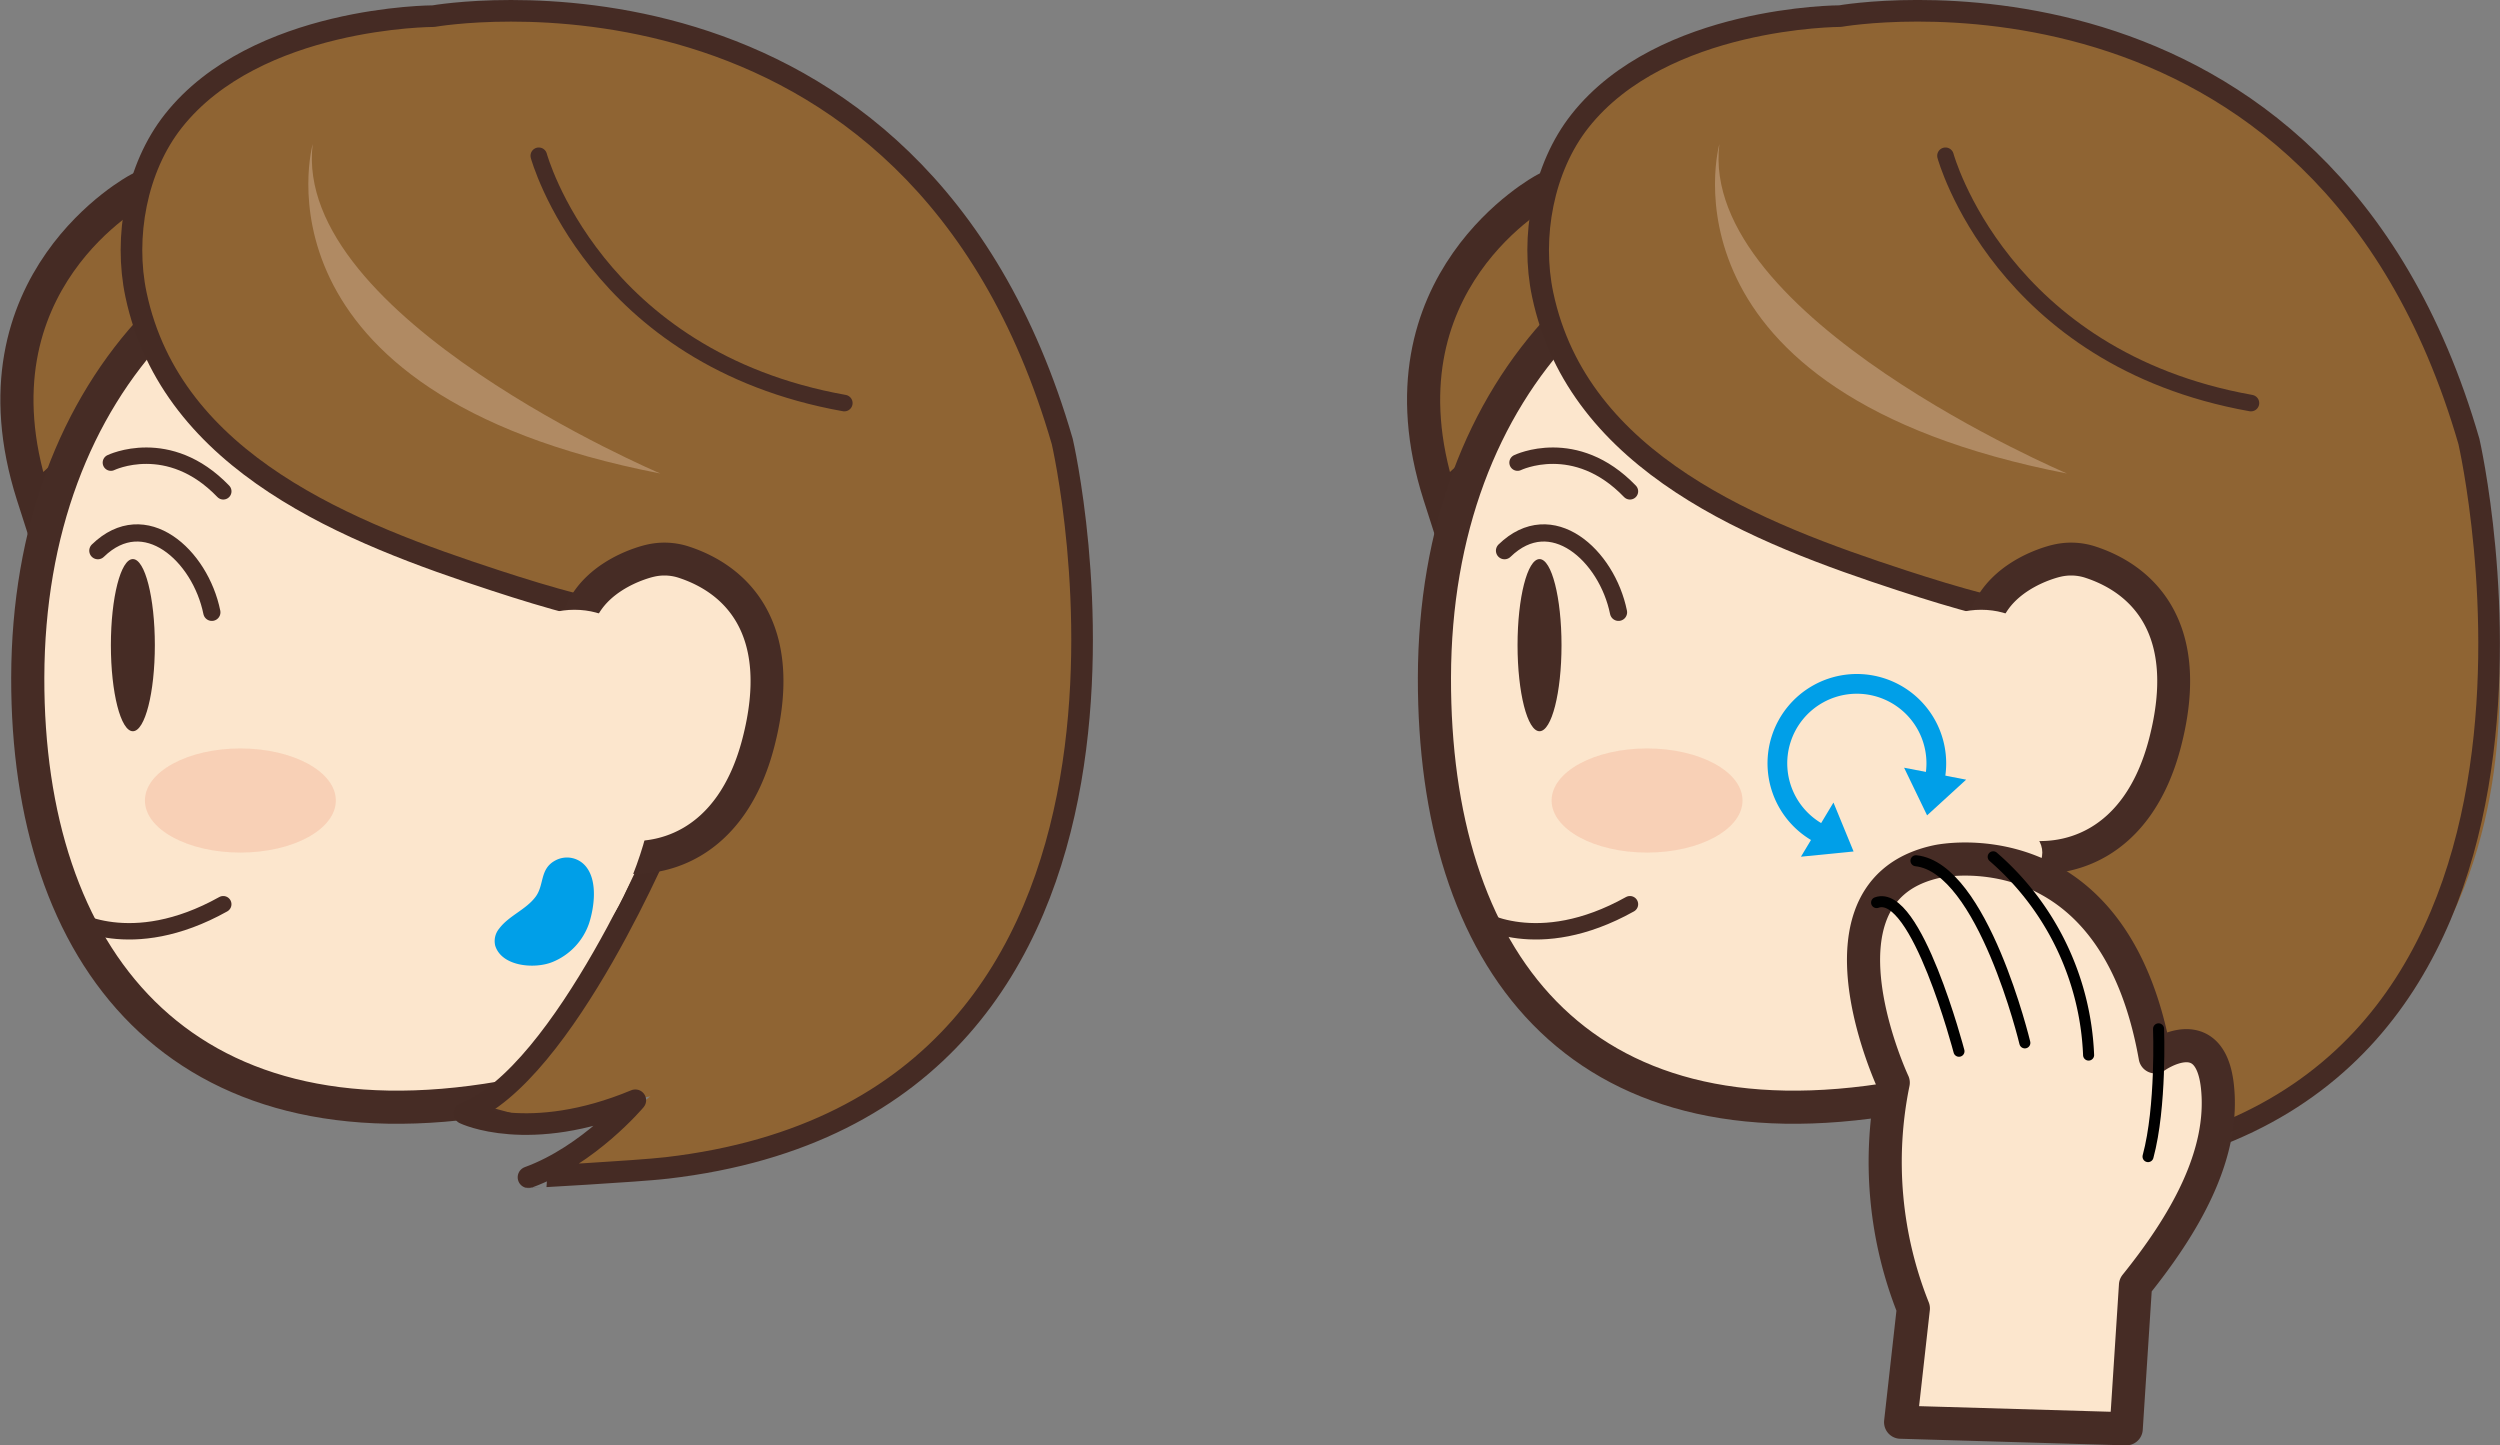 <svg xmlns="http://www.w3.org/2000/svg" xmlns:xlink="http://www.w3.org/1999/xlink" width="242.246" height="140.053" viewBox="0 0 242.246 140.053">
  <rect x="0" y="0" width="242.246" height="140.053" fill="#808080" stroke="none"/>
  <defs>
    <radialGradient id="radial-gradient" cx="0.496" cy="0.506" r="0.467" gradientTransform="matrix(1.083, -0.093, 0.108, 1.058, 0.196, -1.132)" gradientUnits="objectBoundingBox">
      <stop offset="0.103" stop-color="#fff"/>
      <stop offset="1" stop-color="#009fe8"/>
    </radialGradient>
  </defs>
  <g id="img-06" transform="translate(-1079.638 -827.623)">
    <g id="グループ_158" data-name="グループ 158">
      <path id="パス_394" data-name="パス 394" d="M1240.581,856.73l-9.017-11.922-2.252,1.183s-16.764,8.926-10.209,29.568,1.013,0,1.013,0Z" fill="#8f6433" stroke="#452b24" stroke-linecap="round" stroke-linejoin="round" stroke-width="3.211"/>
      <path id="パス_395" data-name="パス 395" d="M1303.244,893.292c0,25.434-10.561,35.667-39.7,40.7-31.346,5.416-44.964-13.742-44.912-40.7.056-28.575,18.478-47.123,43.912-47.123S1303.244,867.858,1303.244,893.292Z" fill="#fce6cd" stroke="#462c25" stroke-linecap="round" stroke-linejoin="round" stroke-width="3.211"/>
      <path id="パス_396" data-name="パス 396" d="M1222.807,916.518s5.761,3.756,14.771-1.277" fill="none" stroke="#462c25" stroke-linecap="round" stroke-linejoin="round" stroke-width="1.591"/>
      <ellipse id="楕円形_90" data-name="楕円形 90" cx="2.13" cy="8.341" rx="2.13" ry="8.341" transform="translate(1226.686 881.797)" fill="#462c25"/>
      <path id="パス_397" data-name="パス 397" d="M1236.469,886.955c-1.119-5.511-6.492-10.4-11.045-5.973" fill="none" stroke="#462c25" stroke-linecap="round" stroke-linejoin="round" stroke-width="1.668"/>
      <path id="パス_398" data-name="パス 398" d="M1226.686,872.451s5.6-2.721,10.892,2.781" fill="none" stroke="#462c25" stroke-linecap="round" stroke-linejoin="round" stroke-width="1.591"/>
      <path id="パス_399" data-name="パス 399" d="M1232.132,839.96s-17.138,20.807,17.54,39.3c0,0,24.315,9.327,32.087,8.928s5.12-30.106,5.12-30.106l-28.438-28.289S1240.5,829.795,1232.132,839.96Z" fill="#8f6433"/>
      <path id="パス_400" data-name="パス 400" d="M1268.724,865.271,1257.2,829.795s46.6-8.248,60.927,41.217c0,0,13.919,38.278-12.132,59.744-5.921,4.879-15.756,8.038-26.192,10.647l-12.289-7.175,2.552-16.434,9.737-9.275V892.253l-5.795-10.456Z" fill="#8f6433"/>
      <path id="パス_401" data-name="パス 401" d="M1318.873,870.4c-14.325-49.465-60.927-41.216-60.927-41.216s-17.192,0-25.212,10.164c-3.595,4.556-4.791,11.254-3.613,16.826,3.468,16.411,20.815,23.116,34.9,27.718,2.541.831,5.1,1.617,7.687,2.292.8.21,6.253.788,6.543,1.311l2.3,4.146V907.91l-9.737,9.275-2.552,16.435,12.289,7.174C1333.915,935.882,1318.873,870.4,1318.873,870.4Z" fill="none" stroke="#452b24" stroke-linecap="round" stroke-linejoin="round" stroke-width="2.095"/>
      <path id="パス_402" data-name="パス 402" d="M1274.716,910.422c5.07,1.147,12.1-.82,14.7-10.794,2.915-11.18-2.216-15.94-7.315-17.565a6.029,6.029,0,0,0-3.158-.106s-7.331,1.567-7.331,8.027,2.153,6.928,2.153,6.928Z" fill="#fce6cd"/>
      <path id="パス_403" data-name="パス 403" d="M1274.716,910.422c5.07,1.147,12.1-.82,14.7-10.794,2.915-11.18-2.216-15.94-7.315-17.565a6.029,6.029,0,0,0-3.158-.106s-7.331,1.567-7.331,8.027" fill="#fce6cd" stroke="#462c25" stroke-linecap="round" stroke-linejoin="round" stroke-width="3.186"/>
      <ellipse id="楕円形_91" data-name="楕円形 91" cx="9.249" cy="5.046" rx="9.249" ry="5.046" transform="translate(1229.987 900.145)" fill="#ed9679" opacity="0.28"/>
      <path id="パス_404" data-name="パス 404" d="M1268.151,842.716s5.342,19.634,29.6,23.965" fill="none" stroke="#462c25" stroke-linecap="round" stroke-linejoin="round" stroke-width="1.605"/>
      <ellipse id="楕円形_92" data-name="楕円形 92" cx="5.341" cy="3.429" rx="5.341" ry="3.429" transform="translate(1266.268 886.709)" fill="#fce6cd"/>
      <ellipse id="楕円形_93" data-name="楕円形 93" cx="5.341" cy="3.429" rx="5.341" ry="3.429" transform="translate(1266.853 906.808)" fill="#fce6cd"/>
      <g id="グループ_154" data-name="グループ 154">
        <path id="パス_405" data-name="パス 405" d="M1263.805,965.431l1.234-11.023a38.287,38.287,0,0,1-1.949-21.876s-4.495-9.584-2.25-16.036c.89-2.559,2.839-4.625,6.548-5.406,0,0,17.059-3.719,21.084,18.939,0,0,5.309-3.812,6.031,2.881s-3.26,13.429-7.939,19.243l-.9,13.918Z" fill="#fce6cd" stroke="#462c25" stroke-linecap="round" stroke-linejoin="round" stroke-width="3.211"/>
        <path id="パス_406" data-name="パス 406" d="M1269.46,929.488s-4.136-15.8-7.983-14.406" fill="none" stroke="#000" stroke-linecap="round" stroke-linejoin="round" stroke-width="1.07"/>
        <path id="パス_407" data-name="パス 407" d="M1275.843,928.676s-4.061-16.949-10.551-17.648" fill="none" stroke="#000" stroke-linecap="round" stroke-linejoin="round" stroke-width="1.07"/>
        <path id="パス_408" data-name="パス 408" d="M1272.776,910.647a26.815,26.815,0,0,1,9.244,19.209" fill="none" stroke="#000" stroke-linecap="round" stroke-linejoin="round" stroke-width="1.07"/>
        <path id="パス_409" data-name="パス 409" d="M1288.8,927.315s.286,7.533-1.021,12.381" fill="none" stroke="#000" stroke-linecap="round" stroke-linejoin="round" stroke-width="1.07"/>
      </g>
      <g id="グループ_157" data-name="グループ 157">
        <path id="パス_410" data-name="パス 410" d="M1256.778,908.767a7.7,7.7,0,1,1,10.357-5.774" fill="none" stroke="#009fe8" stroke-linecap="round" stroke-linejoin="round" stroke-width="1.912"/>
        <g id="グループ_155" data-name="グループ 155">
          <path id="パス_411" data-name="パス 411" d="M1254.146,910.636l3.152-5.247,1.949,4.741Z" fill="#009fe8"/>
        </g>
        <g id="グループ_156" data-name="グループ 156">
          <path id="パス_412" data-name="パス 412" d="M1264.142,902.014l6.011,1.157-3.783,3.459Z" fill="#009fe8"/>
        </g>
      </g>
      <path id="パス_413" data-name="パス 413" d="M1246.242,841.583s-6.753,24.084,33.688,31.922C1279.93,873.505,1244.215,858.357,1246.242,841.583Z" fill="#b08a63"/>
    </g>
    <g id="グループ_159" data-name="グループ 159">
      <path id="パス_414" data-name="パス 414" d="M1104.277,856.73l-9.017-11.922-2.252,1.183s-16.764,8.926-10.209,29.568,1.013,0,1.013,0Z" fill="#8f6433" stroke="#452b24" stroke-linecap="round" stroke-linejoin="round" stroke-width="3.211"/>
      <path id="パス_415" data-name="パス 415" d="M1166.94,893.292c0,25.434-9.561,35.667-38.7,40.7-31.346,5.416-45.965-13.742-45.912-40.7.056-28.575,18.478-47.123,43.912-47.123S1166.94,867.858,1166.94,893.292Z" fill="#fce6cd" stroke="#462c25" stroke-linecap="round" stroke-linejoin="round" stroke-width="3.211"/>
      <path id="パス_416" data-name="パス 416" d="M1086.5,916.518s5.761,3.756,14.771-1.277" fill="none" stroke="#462c25" stroke-linecap="round" stroke-linejoin="round" stroke-width="1.591"/>
      <ellipse id="楕円形_94" data-name="楕円形 94" cx="2.13" cy="8.341" rx="2.13" ry="8.341" transform="translate(1090.382 881.797)" fill="#462c25"/>
      <path id="パス_417" data-name="パス 417" d="M1100.165,886.955c-1.12-5.511-6.492-10.4-11.045-5.973" fill="none" stroke="#462c25" stroke-linecap="round" stroke-linejoin="round" stroke-width="1.668"/>
      <path id="パス_418" data-name="パス 418" d="M1090.382,872.451s5.6-2.721,10.892,2.781" fill="none" stroke="#462c25" stroke-linecap="round" stroke-linejoin="round" stroke-width="1.591"/>
      <path id="パス_419" data-name="パス 419" d="M1095.828,839.96s-17.138,20.807,17.54,39.3c0,0,24.314,9.327,32.087,8.928s5.119-30.106,5.119-30.106l-28.437-28.289S1104.2,829.795,1095.828,839.96Z" fill="#8f6433"/>
      <path id="パス_420" data-name="パス 420" d="M1144.5,941.4c10.436-2.609,17.271-4.768,23.192-9.647,26.051-21.466,15.131-60.744,15.131-60.744-14.324-49.465-60.926-41.217-60.926-41.217l11.524,35.476L1138.7,881.8l5.8,10.456v16.266s-9.415,24.621-18.866,25.987l6.213,1.686,5.348-1.27,5.455-1.066-8.8,7.043Z" fill="#8f6433"/>
      <path id="パス_421" data-name="パス 421" d="M1144.245,940.794c53.233-6.183,38.324-70.391,38.324-70.391-14.325-49.465-60.927-41.216-60.927-41.216s-17.193,0-25.212,10.164c-3.6,4.556-4.791,11.254-3.613,16.826,3.468,16.411,20.814,23.116,34.9,27.718,2.541.831,5.1,1.617,7.687,2.292.8.21,6.253.788,6.543,1.311l2.3,4.146V907.91s-9.887,23.885-19.612,27.6c0,0,6.242,3.025,16.565-1.273,0,0-4.465,5.316-10.352,7.463C1130.846,941.7,1141.338,941.132,1144.245,940.794Z" fill="none" stroke="#452b24" stroke-linecap="round" stroke-linejoin="round" stroke-width="2.095"/>
      <path id="パス_422" data-name="パス 422" d="M1138.412,910.422c5.069,1.147,12.1-.82,14.7-10.794,2.915-11.18-2.216-15.94-7.315-17.565a6.032,6.032,0,0,0-3.159-.106s-7.331,1.567-7.331,8.027,2.154,6.928,2.154,6.928Z" fill="#fce6cd"/>
      <path id="パス_423" data-name="パス 423" d="M1138.412,910.422c5.069,1.147,12.1-.82,14.7-10.794,2.915-11.18-2.216-15.94-7.315-17.565a6.032,6.032,0,0,0-3.159-.106s-7.331,1.567-7.331,8.027" fill="#fce6cd" stroke="#462c25" stroke-linecap="round" stroke-linejoin="round" stroke-width="3.186"/>
      <ellipse id="楕円形_95" data-name="楕円形 95" cx="9.249" cy="5.046" rx="9.249" ry="5.046" transform="translate(1093.682 900.145)" fill="#ed9679" opacity="0.28"/>
      <path id="パス_424" data-name="パス 424" d="M1131.846,842.716s5.343,19.634,29.605,23.965" fill="none" stroke="#462c25" stroke-linecap="round" stroke-linejoin="round" stroke-width="1.605"/>
      <ellipse id="楕円形_96" data-name="楕円形 96" cx="5.341" cy="3.429" rx="5.341" ry="3.429" transform="translate(1129.964 886.709)" fill="#fce6cd"/>
      <path id="パス_425" data-name="パス 425" d="M1142.515,906.869c0,1.894-3.254,11.749-6.2,11.749s-4.465-10.094-4.465-11.988,2.392-3.429,5.342-3.429S1142.515,904.975,1142.515,906.869Z" fill="#fce6cd"/>
      <path id="パス_426" data-name="パス 426" d="M1109.938,841.583s-6.753,24.084,33.688,31.922C1143.626,873.505,1107.911,858.357,1109.938,841.583Z" fill="#b08a63"/>
    </g>
    <path id="パス_427" data-name="パス 427" d="M1133.462,910.994c-.055.028-.11.06-.164.093-1.348.837-.931,2.3-1.75,3.414-.926,1.263-2.6,1.845-3.538,3.1a1.892,1.892,0,0,0-.384,1.666c.643,2.022,3.829,2.271,5.537,1.577a6.216,6.216,0,0,0,3.56-3.769c.5-1.556.808-3.964-.217-5.366A2.367,2.367,0,0,0,1133.462,910.994Z" fill="url(#radial-gradient)"/>
  </g>
</svg>
